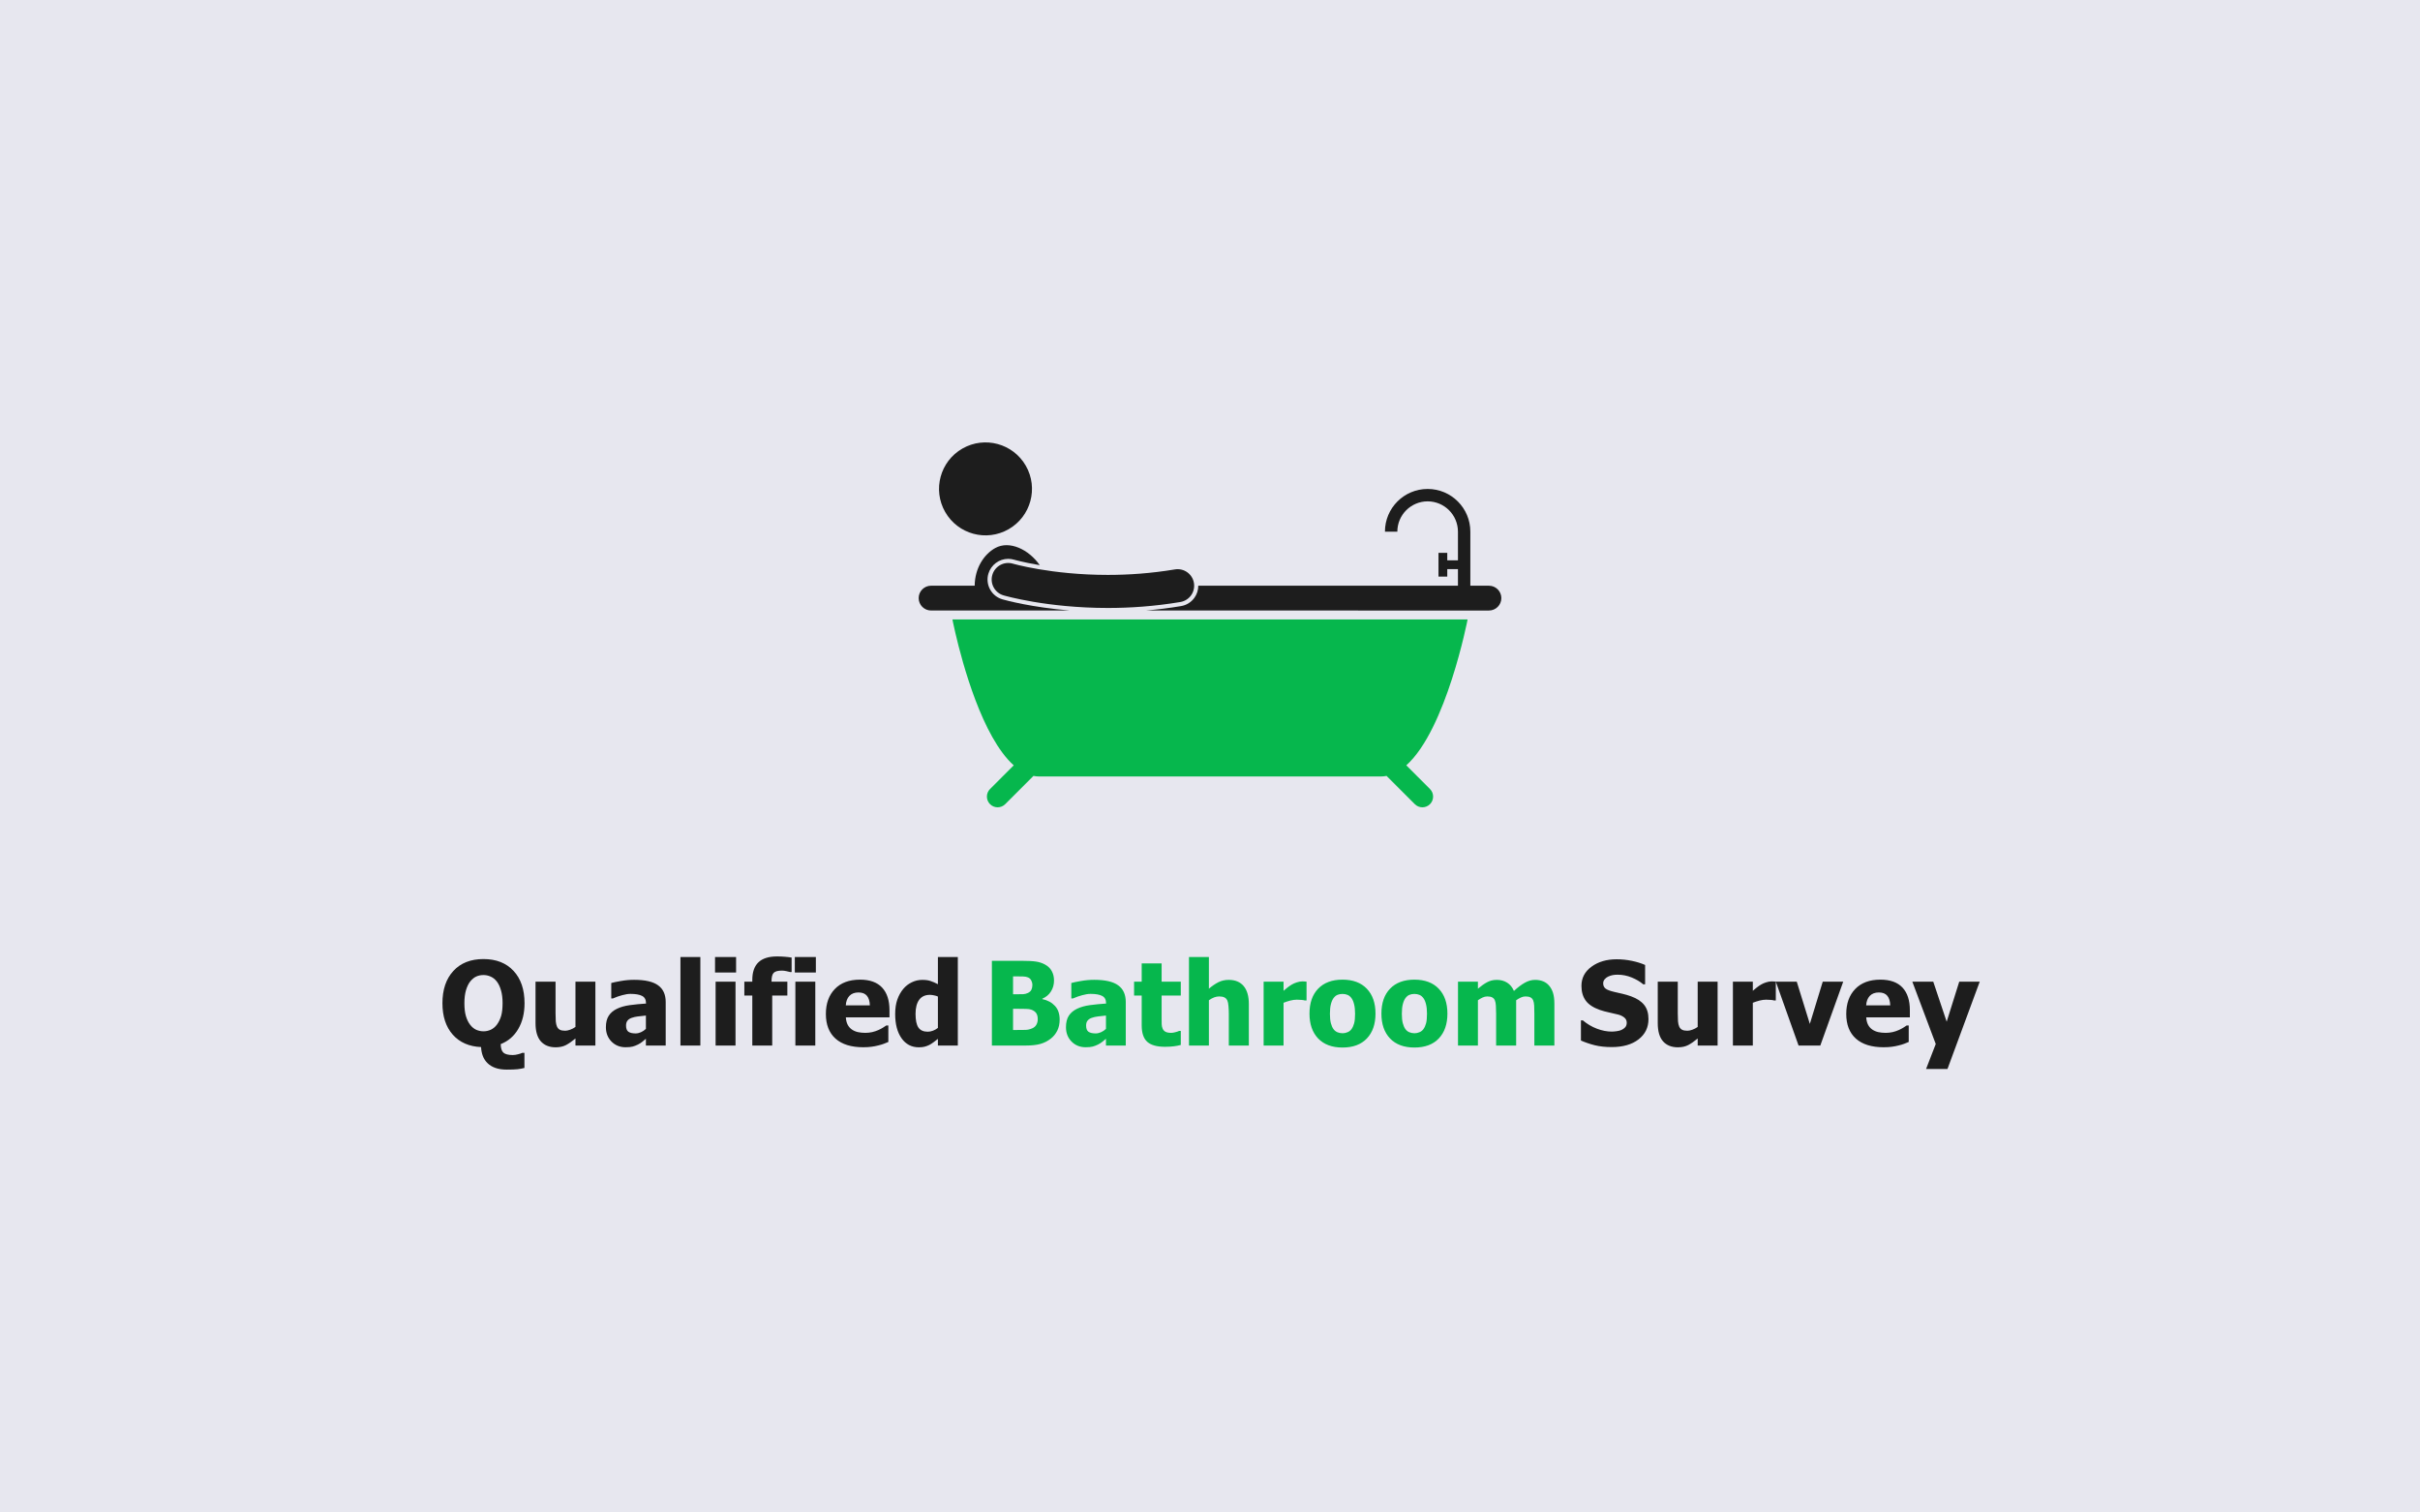 <svg width="640" height="400" viewBox="0 0 640 400" fill="none" xmlns="http://www.w3.org/2000/svg">
<rect width="640" height="400" fill="#E7E7EF"/>
<g clip-path="url(#clip0_1962_1663)">
<path d="M315.891 158.072C315.044 159.261 313.785 160.049 312.345 160.29C309.277 160.805 306.154 161.193 302.998 161.459H350.511L393.772 161.46C395.582 161.46 397.051 159.992 397.051 158.181C397.051 156.371 395.583 154.902 393.772 154.902H388.852L388.851 140.604C388.851 134.367 383.796 129.312 377.559 129.311C371.322 129.311 366.267 134.366 366.265 140.604H369.544C369.552 136.179 373.134 132.598 377.558 132.59C381.984 132.599 385.564 136.18 385.573 140.604V148.185H382.75V146.204H380.427V152.488H382.75V150.507H385.573V154.901L316.9 154.903C316.903 156.033 316.56 157.133 315.89 158.072L315.891 158.072Z" fill="#1D1D1D"/>
<path d="M282.944 161.457C272.804 160.616 266.061 158.778 265.131 158.514C263.692 158.091 262.535 157.161 261.836 155.88C261.137 154.599 260.978 153.121 261.39 151.721C262.067 149.409 264.224 147.793 266.632 147.793C267.151 147.793 267.669 147.867 268.171 148.015L268.182 148.018L268.248 148.037C268.305 148.054 268.397 148.08 268.523 148.112C268.807 148.187 269.238 148.299 269.811 148.433C270.877 148.686 272.62 149.066 274.871 149.448C274.905 149.455 274.941 149.46 274.974 149.466C272.097 145.32 266.966 142.857 263.211 144.933C260.269 146.559 257.81 150.209 257.769 154.899H246.234C244.424 154.899 242.955 156.367 242.955 158.178C242.955 159.988 244.423 161.457 246.234 161.457H250.238L282.943 161.456L282.944 161.457Z" fill="#1D1D1D"/>
<path d="M388.125 163.823H251.881C251.881 163.823 252.142 165.172 252.654 167.375C254.526 175.428 259.776 194.964 268.094 202.404L261.829 208.669C260.723 209.775 260.723 211.57 261.829 212.676C262.936 213.782 264.73 213.782 265.836 212.676L273.31 205.202C273.809 205.297 274.315 205.35 274.831 205.35H365.175C365.69 205.35 366.197 205.296 366.695 205.202L374.169 212.676C375.275 213.782 377.07 213.782 378.176 212.676C379.281 211.57 379.281 209.775 378.176 208.669L371.91 202.404C382.505 192.93 388.124 163.824 388.124 163.824L388.125 163.823Z" fill="#06B74D"/>
<path d="M271.294 123.181C274.67 129.071 272.632 136.582 266.743 139.958C260.853 143.334 253.342 141.297 249.966 135.407C246.59 129.517 248.628 122.006 254.518 118.63C260.407 115.254 267.919 117.292 271.294 123.181" fill="#1D1D1D"/>
<path d="M312.163 159.212C314.544 158.813 316.151 156.559 315.751 154.177C315.352 151.796 313.098 150.189 310.716 150.59C304.389 151.649 298.39 152.043 292.991 152.043C285.477 152.043 279.126 151.283 274.689 150.529C272.47 150.152 270.729 149.776 269.561 149.5C268.976 149.363 268.535 149.248 268.249 149.172C268.105 149.135 268.001 149.105 267.937 149.087C267.872 149.069 267.865 149.067 267.865 149.067C265.548 148.387 263.118 149.714 262.438 152.031C261.758 154.347 263.085 156.777 265.402 157.456C265.679 157.533 276.789 160.781 292.991 160.786C298.815 160.786 305.295 160.363 312.163 159.212L312.163 159.212Z" fill="#1D1D1D"/>
</g>
<path d="M138.692 282.437C138.09 282.588 137.483 282.698 136.871 282.769C136.269 282.839 135.321 282.874 134.027 282.874C132.843 282.874 131.835 282.723 131.002 282.422C130.18 282.132 129.493 281.715 128.941 281.173C128.389 280.642 127.973 280.01 127.692 279.278C127.421 278.545 127.266 277.758 127.225 276.915C124.055 276.775 121.558 275.676 119.732 273.62C117.916 271.563 117.008 268.794 117.008 265.313C117.008 261.712 117.971 258.868 119.897 256.782C121.823 254.685 124.477 253.637 127.857 253.637C131.228 253.637 133.881 254.68 135.817 256.767C137.754 258.843 138.722 261.692 138.722 265.313C138.722 267.952 138.17 270.219 137.066 272.115C135.973 274.001 134.423 275.34 132.417 276.133C132.437 277.226 132.678 277.978 133.139 278.39C133.611 278.811 134.433 279.022 135.607 279.022C136.058 279.022 136.535 278.951 137.036 278.811C137.548 278.681 137.914 278.555 138.135 278.435H138.692V282.437ZM131.409 270.986C131.89 270.334 132.261 269.577 132.522 268.714C132.783 267.841 132.913 266.703 132.913 265.298C132.913 263.964 132.773 262.831 132.492 261.898C132.221 260.955 131.855 260.182 131.394 259.58C130.912 258.968 130.365 258.532 129.753 258.271C129.151 258 128.524 257.865 127.872 257.865C127.18 257.865 126.553 257.99 125.991 258.241C125.43 258.482 124.888 258.918 124.366 259.55C123.905 260.132 123.529 260.905 123.238 261.868C122.957 262.831 122.816 263.979 122.816 265.313C122.816 266.688 122.952 267.831 123.223 268.744C123.494 269.647 123.865 270.405 124.336 271.016C124.818 271.638 125.365 272.085 125.976 272.356C126.588 272.617 127.22 272.747 127.872 272.747C128.535 272.747 129.177 272.606 129.799 272.326C130.42 272.035 130.957 271.588 131.409 270.986ZM157.456 276.509H152.189V274.643C151.276 275.405 150.439 275.987 149.676 276.388C148.914 276.78 148.006 276.975 146.953 276.975C145.277 276.975 143.968 276.449 143.025 275.395C142.092 274.332 141.626 272.737 141.626 270.61V259.611H146.922V267.992C146.922 268.865 146.943 269.577 146.983 270.129C147.033 270.68 147.143 271.147 147.314 271.528C147.474 271.879 147.72 272.145 148.051 272.326C148.392 272.506 148.864 272.596 149.466 272.596C149.837 272.596 150.273 272.506 150.775 272.326C151.286 272.145 151.758 271.899 152.189 271.588V259.611H157.456V276.509ZM170.818 272.1V268.579C169.925 268.669 169.203 268.749 168.651 268.82C168.099 268.88 167.558 269.005 167.026 269.196C166.564 269.356 166.203 269.602 165.942 269.933C165.692 270.254 165.566 270.685 165.566 271.227C165.566 272.02 165.777 272.566 166.198 272.867C166.63 273.158 167.262 273.304 168.094 273.304C168.556 273.304 169.027 273.198 169.509 272.988C169.99 272.777 170.427 272.481 170.818 272.1ZM170.818 274.718C170.457 275.019 170.131 275.29 169.84 275.531C169.559 275.771 169.178 276.012 168.696 276.253C168.225 276.484 167.763 276.659 167.312 276.78C166.87 276.9 166.248 276.96 165.446 276.96C163.951 276.96 162.707 276.459 161.714 275.455C160.731 274.452 160.239 273.188 160.239 271.664C160.239 270.41 160.49 269.396 160.992 268.624C161.493 267.851 162.216 267.24 163.159 266.788C164.112 266.327 165.25 266.006 166.574 265.825C167.899 265.645 169.323 265.504 170.848 265.404V265.313C170.848 264.381 170.502 263.739 169.81 263.387C169.127 263.026 168.099 262.846 166.725 262.846C166.103 262.846 165.376 262.961 164.543 263.192C163.71 263.413 162.898 263.698 162.105 264.05H161.654V259.972C162.176 259.821 163.018 259.646 164.182 259.445C165.346 259.234 166.519 259.129 167.703 259.129C170.612 259.129 172.729 259.616 174.053 260.589C175.387 261.552 176.054 263.026 176.054 265.013V276.509H170.818V274.718ZM185.218 276.509H179.952V253.095H185.218V276.509ZM194.518 276.509H189.251V259.611H194.518V276.509ZM194.668 257.203H189.1V253.095H194.668V257.203ZM209.354 257.067H208.948C208.747 257.007 208.431 256.932 208 256.842C207.579 256.741 207.177 256.691 206.796 256.691C205.733 256.691 205.006 256.887 204.614 257.278C204.233 257.669 204.043 258.402 204.043 259.475V259.611H208.226V263.282H204.223V276.509H198.957V263.282H196.85V259.611H198.957V259.144C198.957 257.078 199.498 255.528 200.582 254.494C201.665 253.461 203.305 252.944 205.502 252.944C206.265 252.944 206.977 252.975 207.639 253.035C208.301 253.085 208.873 253.155 209.354 253.245V257.067ZM215.614 276.509H210.347V259.611H215.614V276.509ZM215.765 257.203H210.197V253.095H215.765V257.203ZM228.299 276.96C225.109 276.96 222.661 276.198 220.956 274.673C219.261 273.148 218.413 270.976 218.413 268.157C218.413 265.399 219.205 263.197 220.79 261.552C222.375 259.906 224.592 259.084 227.441 259.084C230.029 259.084 231.976 259.781 233.28 261.175C234.584 262.57 235.236 264.566 235.236 267.164V269.06H223.695C223.745 269.843 223.91 270.5 224.191 271.032C224.472 271.553 224.843 271.969 225.305 272.28C225.756 272.591 226.283 272.817 226.885 272.958C227.486 273.088 228.144 273.153 228.856 273.153C229.468 273.153 230.07 273.088 230.661 272.958C231.253 272.817 231.795 272.637 232.287 272.416C232.718 272.225 233.114 272.02 233.475 271.799C233.847 271.578 234.147 271.383 234.378 271.212H234.935V275.561C234.504 275.731 234.107 275.892 233.746 276.042C233.395 276.183 232.909 276.328 232.287 276.479C231.715 276.629 231.123 276.745 230.511 276.825C229.909 276.915 229.172 276.96 228.299 276.96ZM230.045 265.885C230.014 264.772 229.754 263.924 229.262 263.342C228.781 262.76 228.038 262.47 227.035 262.47C226.012 262.47 225.209 262.775 224.627 263.387C224.056 263.999 223.74 264.832 223.679 265.885H230.045ZM253.308 276.509H248.041V274.748C247.7 275.029 247.309 275.33 246.868 275.651C246.436 275.972 246.055 276.213 245.724 276.373C245.303 276.574 244.886 276.724 244.475 276.825C244.064 276.925 243.572 276.975 243 276.975C241.074 276.975 239.55 276.178 238.426 274.583C237.302 272.988 236.741 270.856 236.741 268.188C236.741 266.713 236.931 265.434 237.312 264.35C237.694 263.267 238.22 262.324 238.892 261.522C239.504 260.789 240.247 260.212 241.119 259.791C241.992 259.36 242.915 259.144 243.888 259.144C244.771 259.144 245.493 259.239 246.055 259.43C246.627 259.611 247.289 259.896 248.041 260.288V253.095H253.308V276.509ZM248.041 271.844V263.553C247.78 263.423 247.439 263.317 247.018 263.237C246.597 263.147 246.236 263.102 245.935 263.102C244.671 263.102 243.718 263.543 243.076 264.426C242.444 265.308 242.128 266.542 242.128 268.127C242.128 269.793 242.378 270.996 242.88 271.739C243.392 272.481 244.214 272.852 245.348 272.852C245.809 272.852 246.276 272.762 246.747 272.581C247.219 272.401 247.65 272.155 248.041 271.844Z" fill="#1D1D1D"/>
<path d="M280.239 269.647C280.239 270.761 280.028 271.739 279.607 272.581C279.185 273.424 278.619 274.121 277.906 274.673C277.064 275.335 276.136 275.807 275.123 276.087C274.12 276.368 272.84 276.509 271.286 276.509H262.317V254.103H270.232C271.877 254.103 273.121 254.168 273.964 254.299C274.817 254.419 275.614 254.68 276.357 255.081C277.159 255.513 277.756 256.089 278.147 256.812C278.548 257.534 278.749 258.367 278.749 259.31C278.749 260.403 278.473 261.376 277.922 262.229C277.38 263.081 276.627 263.708 275.664 264.11V264.23C277.049 264.521 278.157 265.118 278.99 266.021C279.822 266.914 280.239 268.122 280.239 269.647ZM273.031 260.438C273.031 260.077 272.936 259.706 272.745 259.325C272.565 258.943 272.279 258.668 271.887 258.497C271.516 258.336 271.075 258.251 270.563 258.241C270.062 258.221 269.309 258.211 268.306 258.211H267.915V262.951H268.622C269.585 262.951 270.257 262.941 270.639 262.921C271.03 262.901 271.431 262.796 271.842 262.605C272.294 262.394 272.605 262.103 272.775 261.732C272.946 261.361 273.031 260.93 273.031 260.438ZM274.446 269.542C274.446 268.85 274.305 268.308 274.024 267.917C273.743 267.525 273.322 267.23 272.76 267.029C272.419 266.898 271.948 266.828 271.346 266.818C270.754 266.798 269.956 266.788 268.953 266.788H267.915V272.401H268.216C269.681 272.401 270.694 272.391 271.255 272.371C271.817 272.351 272.389 272.215 272.971 271.964C273.483 271.744 273.854 271.423 274.084 271.001C274.325 270.57 274.446 270.084 274.446 269.542ZM292.487 272.1V268.579C291.595 268.669 290.872 268.749 290.321 268.82C289.769 268.88 289.227 269.005 288.695 269.196C288.234 269.356 287.873 269.602 287.612 269.933C287.361 270.254 287.236 270.685 287.236 271.227C287.236 272.02 287.447 272.566 287.868 272.867C288.299 273.158 288.931 273.304 289.764 273.304C290.225 273.304 290.697 273.198 291.178 272.988C291.66 272.777 292.096 272.481 292.487 272.1ZM292.487 274.718C292.126 275.019 291.8 275.29 291.509 275.531C291.228 275.771 290.847 276.012 290.366 276.253C289.894 276.484 289.433 276.659 288.981 276.78C288.54 276.9 287.918 276.96 287.115 276.96C285.621 276.96 284.377 276.459 283.384 275.455C282.401 274.452 281.909 273.188 281.909 271.664C281.909 270.41 282.16 269.396 282.661 268.624C283.163 267.851 283.885 267.24 284.828 266.788C285.781 266.327 286.92 266.006 288.244 265.825C289.568 265.645 290.993 265.504 292.518 265.404V265.313C292.518 264.381 292.171 263.739 291.479 263.387C290.797 263.026 289.769 262.846 288.395 262.846C287.773 262.846 287.045 262.961 286.213 263.192C285.38 263.413 284.567 263.698 283.775 264.05H283.324V259.972C283.845 259.821 284.688 259.646 285.852 259.445C287.015 259.234 288.189 259.129 289.373 259.129C292.282 259.129 294.398 259.616 295.723 260.589C297.057 261.552 297.724 263.026 297.724 265.013V276.509H292.487V274.718ZM308.092 276.84C305.945 276.84 304.38 276.398 303.397 275.516C302.424 274.633 301.937 273.188 301.937 271.182V263.282H299.921V259.611H301.937V254.78H307.204V259.611H312.275V263.282H307.204V269.271C307.204 269.863 307.209 270.379 307.219 270.821C307.229 271.262 307.309 271.658 307.46 272.01C307.6 272.361 307.846 272.642 308.197 272.852C308.558 273.053 309.08 273.153 309.762 273.153C310.043 273.153 310.409 273.093 310.86 272.973C311.322 272.852 311.643 272.742 311.823 272.642H312.275V276.358C311.703 276.509 311.096 276.624 310.454 276.704C309.812 276.795 309.025 276.84 308.092 276.84ZM330.272 276.509H324.975V268.127C324.975 267.445 324.945 266.768 324.885 266.096C324.834 265.414 324.734 264.912 324.584 264.591C324.403 264.21 324.142 263.939 323.801 263.779C323.46 263.608 323.004 263.523 322.432 263.523C322 263.523 321.564 263.603 321.123 263.764C320.681 263.924 320.21 264.18 319.708 264.531V276.509H314.442V253.095H319.708V261.476C320.571 260.744 321.409 260.172 322.221 259.761C323.044 259.35 323.952 259.144 324.945 259.144C326.67 259.144 327.989 259.691 328.902 260.784C329.815 261.868 330.272 263.443 330.272 265.509V276.509ZM345.53 264.591H345.093C344.893 264.521 344.602 264.471 344.221 264.441C343.839 264.401 343.418 264.381 342.957 264.381C342.405 264.381 341.823 264.461 341.211 264.621C340.609 264.782 340.022 264.972 339.45 265.193V276.509H334.184V259.611H339.45V262.033C339.691 261.812 340.022 261.537 340.444 261.206C340.875 260.864 341.266 260.594 341.617 260.393C341.999 260.162 342.44 259.967 342.941 259.806C343.453 259.636 343.935 259.55 344.386 259.55C344.557 259.55 344.747 259.555 344.958 259.565C345.169 259.575 345.359 259.59 345.53 259.611V264.591ZM363.767 268.067C363.767 270.846 363.005 273.038 361.48 274.643C359.965 276.238 357.818 277.035 355.04 277.035C352.281 277.035 350.134 276.238 348.599 274.643C347.075 273.038 346.312 270.846 346.312 268.067C346.312 265.258 347.075 263.061 348.599 261.476C350.134 259.881 352.281 259.084 355.04 259.084C357.808 259.084 359.955 259.886 361.48 261.491C363.005 263.086 363.767 265.278 363.767 268.067ZM358.365 268.097C358.365 267.094 358.28 266.261 358.109 265.599C357.949 264.927 357.723 264.391 357.432 263.989C357.121 263.568 356.77 263.277 356.379 263.117C355.988 262.946 355.541 262.861 355.04 262.861C354.568 262.861 354.142 262.936 353.761 263.086C353.379 263.227 353.028 263.503 352.707 263.914C352.406 264.305 352.166 264.842 351.985 265.524C351.804 266.206 351.714 267.064 351.714 268.097C351.714 269.131 351.799 269.968 351.97 270.61C352.14 271.242 352.361 271.749 352.632 272.13C352.913 272.521 353.264 272.807 353.685 272.988C354.107 273.168 354.573 273.259 355.085 273.259C355.506 273.259 355.932 273.168 356.364 272.988C356.805 272.807 357.156 272.536 357.417 272.175C357.728 271.744 357.964 271.227 358.124 270.625C358.285 270.013 358.365 269.171 358.365 268.097ZM382.787 268.067C382.787 270.846 382.025 273.038 380.5 274.643C378.985 276.238 376.838 277.035 374.06 277.035C371.301 277.035 369.154 276.238 367.619 274.643C366.094 273.038 365.332 270.846 365.332 268.067C365.332 265.258 366.094 263.061 367.619 261.476C369.154 259.881 371.301 259.084 374.06 259.084C376.828 259.084 378.975 259.886 380.5 261.491C382.025 263.086 382.787 265.278 382.787 268.067ZM377.385 268.097C377.385 267.094 377.3 266.261 377.129 265.599C376.969 264.927 376.743 264.391 376.452 263.989C376.141 263.568 375.79 263.277 375.399 263.117C375.008 262.946 374.561 262.861 374.06 262.861C373.588 262.861 373.162 262.936 372.781 263.086C372.399 263.227 372.048 263.503 371.727 263.914C371.426 264.305 371.186 264.842 371.005 265.524C370.824 266.206 370.734 267.064 370.734 268.097C370.734 269.131 370.819 269.968 370.99 270.61C371.16 271.242 371.381 271.749 371.652 272.13C371.933 272.521 372.284 272.807 372.705 272.988C373.127 273.168 373.593 273.259 374.105 273.259C374.526 273.259 374.952 273.168 375.384 272.988C375.825 272.807 376.176 272.536 376.437 272.175C376.748 271.744 376.984 271.227 377.144 270.625C377.305 270.013 377.385 269.171 377.385 268.097ZM405.78 276.509V268.067C405.78 267.235 405.765 266.532 405.734 265.961C405.704 265.389 405.614 264.922 405.464 264.561C405.313 264.2 405.077 263.939 404.756 263.779C404.445 263.608 404.004 263.523 403.432 263.523C403.031 263.523 402.635 263.613 402.243 263.794C401.852 263.964 401.426 264.21 400.964 264.531V276.509H395.668V268.067C395.668 267.245 395.648 266.547 395.608 265.976C395.577 265.394 395.487 264.922 395.337 264.561C395.186 264.2 394.95 263.939 394.629 263.779C394.318 263.608 393.882 263.523 393.32 263.523C392.889 263.523 392.468 263.623 392.056 263.824C391.645 264.024 391.244 264.26 390.853 264.531V276.509H385.586V259.611H390.853V261.476C391.715 260.744 392.528 260.172 393.29 259.761C394.053 259.35 394.91 259.144 395.863 259.144C396.897 259.144 397.804 259.39 398.587 259.881C399.369 260.373 399.966 261.105 400.378 262.078C401.391 261.135 402.344 260.413 403.237 259.911C404.139 259.4 405.052 259.144 405.975 259.144C406.758 259.144 407.46 259.269 408.082 259.52C408.704 259.771 409.23 260.147 409.662 260.649C410.133 261.19 410.484 261.838 410.715 262.59C410.956 263.332 411.076 264.305 411.076 265.509V276.509H405.78Z" fill="#06B74D"/>
<path d="M426.239 276.915C424.524 276.915 423.014 276.75 421.71 276.419C420.416 276.087 419.212 275.676 418.098 275.185V269.858H418.61C419.734 270.811 420.973 271.543 422.327 272.055C423.681 272.566 424.995 272.822 426.269 272.822C426.59 272.822 427.012 272.787 427.533 272.717C428.065 272.647 428.491 272.536 428.812 272.386C429.203 272.215 429.535 271.98 429.805 271.679C430.076 271.368 430.212 270.961 430.212 270.46C430.212 269.898 429.991 269.442 429.55 269.09C429.108 268.739 428.582 268.483 427.97 268.323C427.207 268.122 426.39 267.932 425.517 267.751C424.654 267.571 423.847 267.35 423.094 267.089C421.359 266.477 420.115 265.655 419.362 264.621C418.61 263.588 418.234 262.294 418.234 260.739C418.234 258.642 419.122 256.947 420.897 255.653C422.673 254.349 424.89 253.697 427.548 253.697C428.882 253.697 430.207 253.832 431.521 254.103C432.845 254.374 434.029 254.74 435.072 255.202V260.318H434.575C433.743 259.605 432.725 259.004 431.521 258.512C430.327 258.021 429.098 257.775 427.834 257.775C427.343 257.775 426.901 257.81 426.51 257.88C426.119 257.95 425.707 258.086 425.276 258.286C424.925 258.447 424.619 258.688 424.358 259.009C424.107 259.32 423.982 259.671 423.982 260.062C423.982 260.634 424.183 261.09 424.584 261.431C424.995 261.762 425.783 262.063 426.946 262.334C427.699 262.505 428.421 262.67 429.113 262.831C429.815 262.991 430.563 263.212 431.355 263.493C432.91 264.055 434.064 264.812 434.816 265.765C435.579 266.708 435.96 267.957 435.96 269.512C435.96 271.739 435.082 273.529 433.326 274.884C431.581 276.238 429.219 276.915 426.239 276.915ZM454.242 276.509H448.976V274.643C448.063 275.405 447.225 275.987 446.463 276.388C445.7 276.78 444.793 276.975 443.739 276.975C442.064 276.975 440.755 276.449 439.812 275.395C438.879 274.332 438.413 272.737 438.413 270.61V259.611H443.709V267.992C443.709 268.865 443.729 269.577 443.769 270.129C443.82 270.68 443.93 271.147 444.1 271.528C444.261 271.879 444.507 272.145 444.838 272.326C445.179 272.506 445.65 272.596 446.252 272.596C446.623 272.596 447.06 272.506 447.561 272.326C448.073 272.145 448.544 271.899 448.976 271.588V259.611H454.242V276.509ZM469.636 264.591H469.2C468.999 264.521 468.708 264.471 468.327 264.441C467.946 264.401 467.524 264.381 467.063 264.381C466.511 264.381 465.929 264.461 465.317 264.621C464.715 264.782 464.129 264.972 463.557 265.193V276.509H458.29V259.611H463.557V262.033C463.798 261.812 464.129 261.537 464.55 261.206C464.981 260.864 465.373 260.594 465.724 260.393C466.105 260.162 466.546 259.967 467.048 259.806C467.559 259.636 468.041 259.55 468.492 259.55C468.663 259.55 468.853 259.555 469.064 259.565C469.275 259.575 469.465 259.59 469.636 259.611V264.591ZM487.467 259.611L481.403 276.509H475.655L469.636 259.611H475.173L478.634 270.791L482.05 259.611H487.467ZM498.151 276.96C494.961 276.96 492.513 276.198 490.808 274.673C489.112 273.148 488.265 270.976 488.265 268.157C488.265 265.399 489.057 263.197 490.642 261.552C492.227 259.906 494.444 259.084 497.293 259.084C499.881 259.084 501.827 259.781 503.132 261.175C504.436 262.57 505.088 264.566 505.088 267.164V269.06H493.546C493.596 269.843 493.762 270.5 494.043 271.032C494.324 271.553 494.695 271.969 495.156 272.28C495.608 272.591 496.134 272.817 496.736 272.958C497.338 273.088 497.995 273.153 498.708 273.153C499.32 273.153 499.921 273.088 500.513 272.958C501.105 272.817 501.647 272.637 502.138 272.416C502.57 272.225 502.966 272.02 503.327 271.799C503.698 271.578 503.999 271.383 504.23 271.212H504.787V275.561C504.355 275.731 503.959 275.892 503.598 276.042C503.247 276.183 502.76 276.328 502.138 276.479C501.567 276.629 500.975 276.745 500.363 276.825C499.761 276.915 499.024 276.96 498.151 276.96ZM499.896 265.885C499.866 264.772 499.605 263.924 499.114 263.342C498.632 262.76 497.89 262.47 496.887 262.47C495.864 262.47 495.061 262.775 494.479 263.387C493.907 263.999 493.591 264.832 493.531 265.885H499.896ZM523.566 259.611L515.034 282.708H509.376L511.934 276.103L505.735 259.611H511.272L514.823 270.204L518.149 259.611H523.566Z" fill="#1D1D1D"/>
<defs>
<clipPath id="clip0_1962_1663">
<rect width="154.091" height="96.509" fill="white" transform="translate(242.955 117)"/>
</clipPath>
</defs>
</svg>
